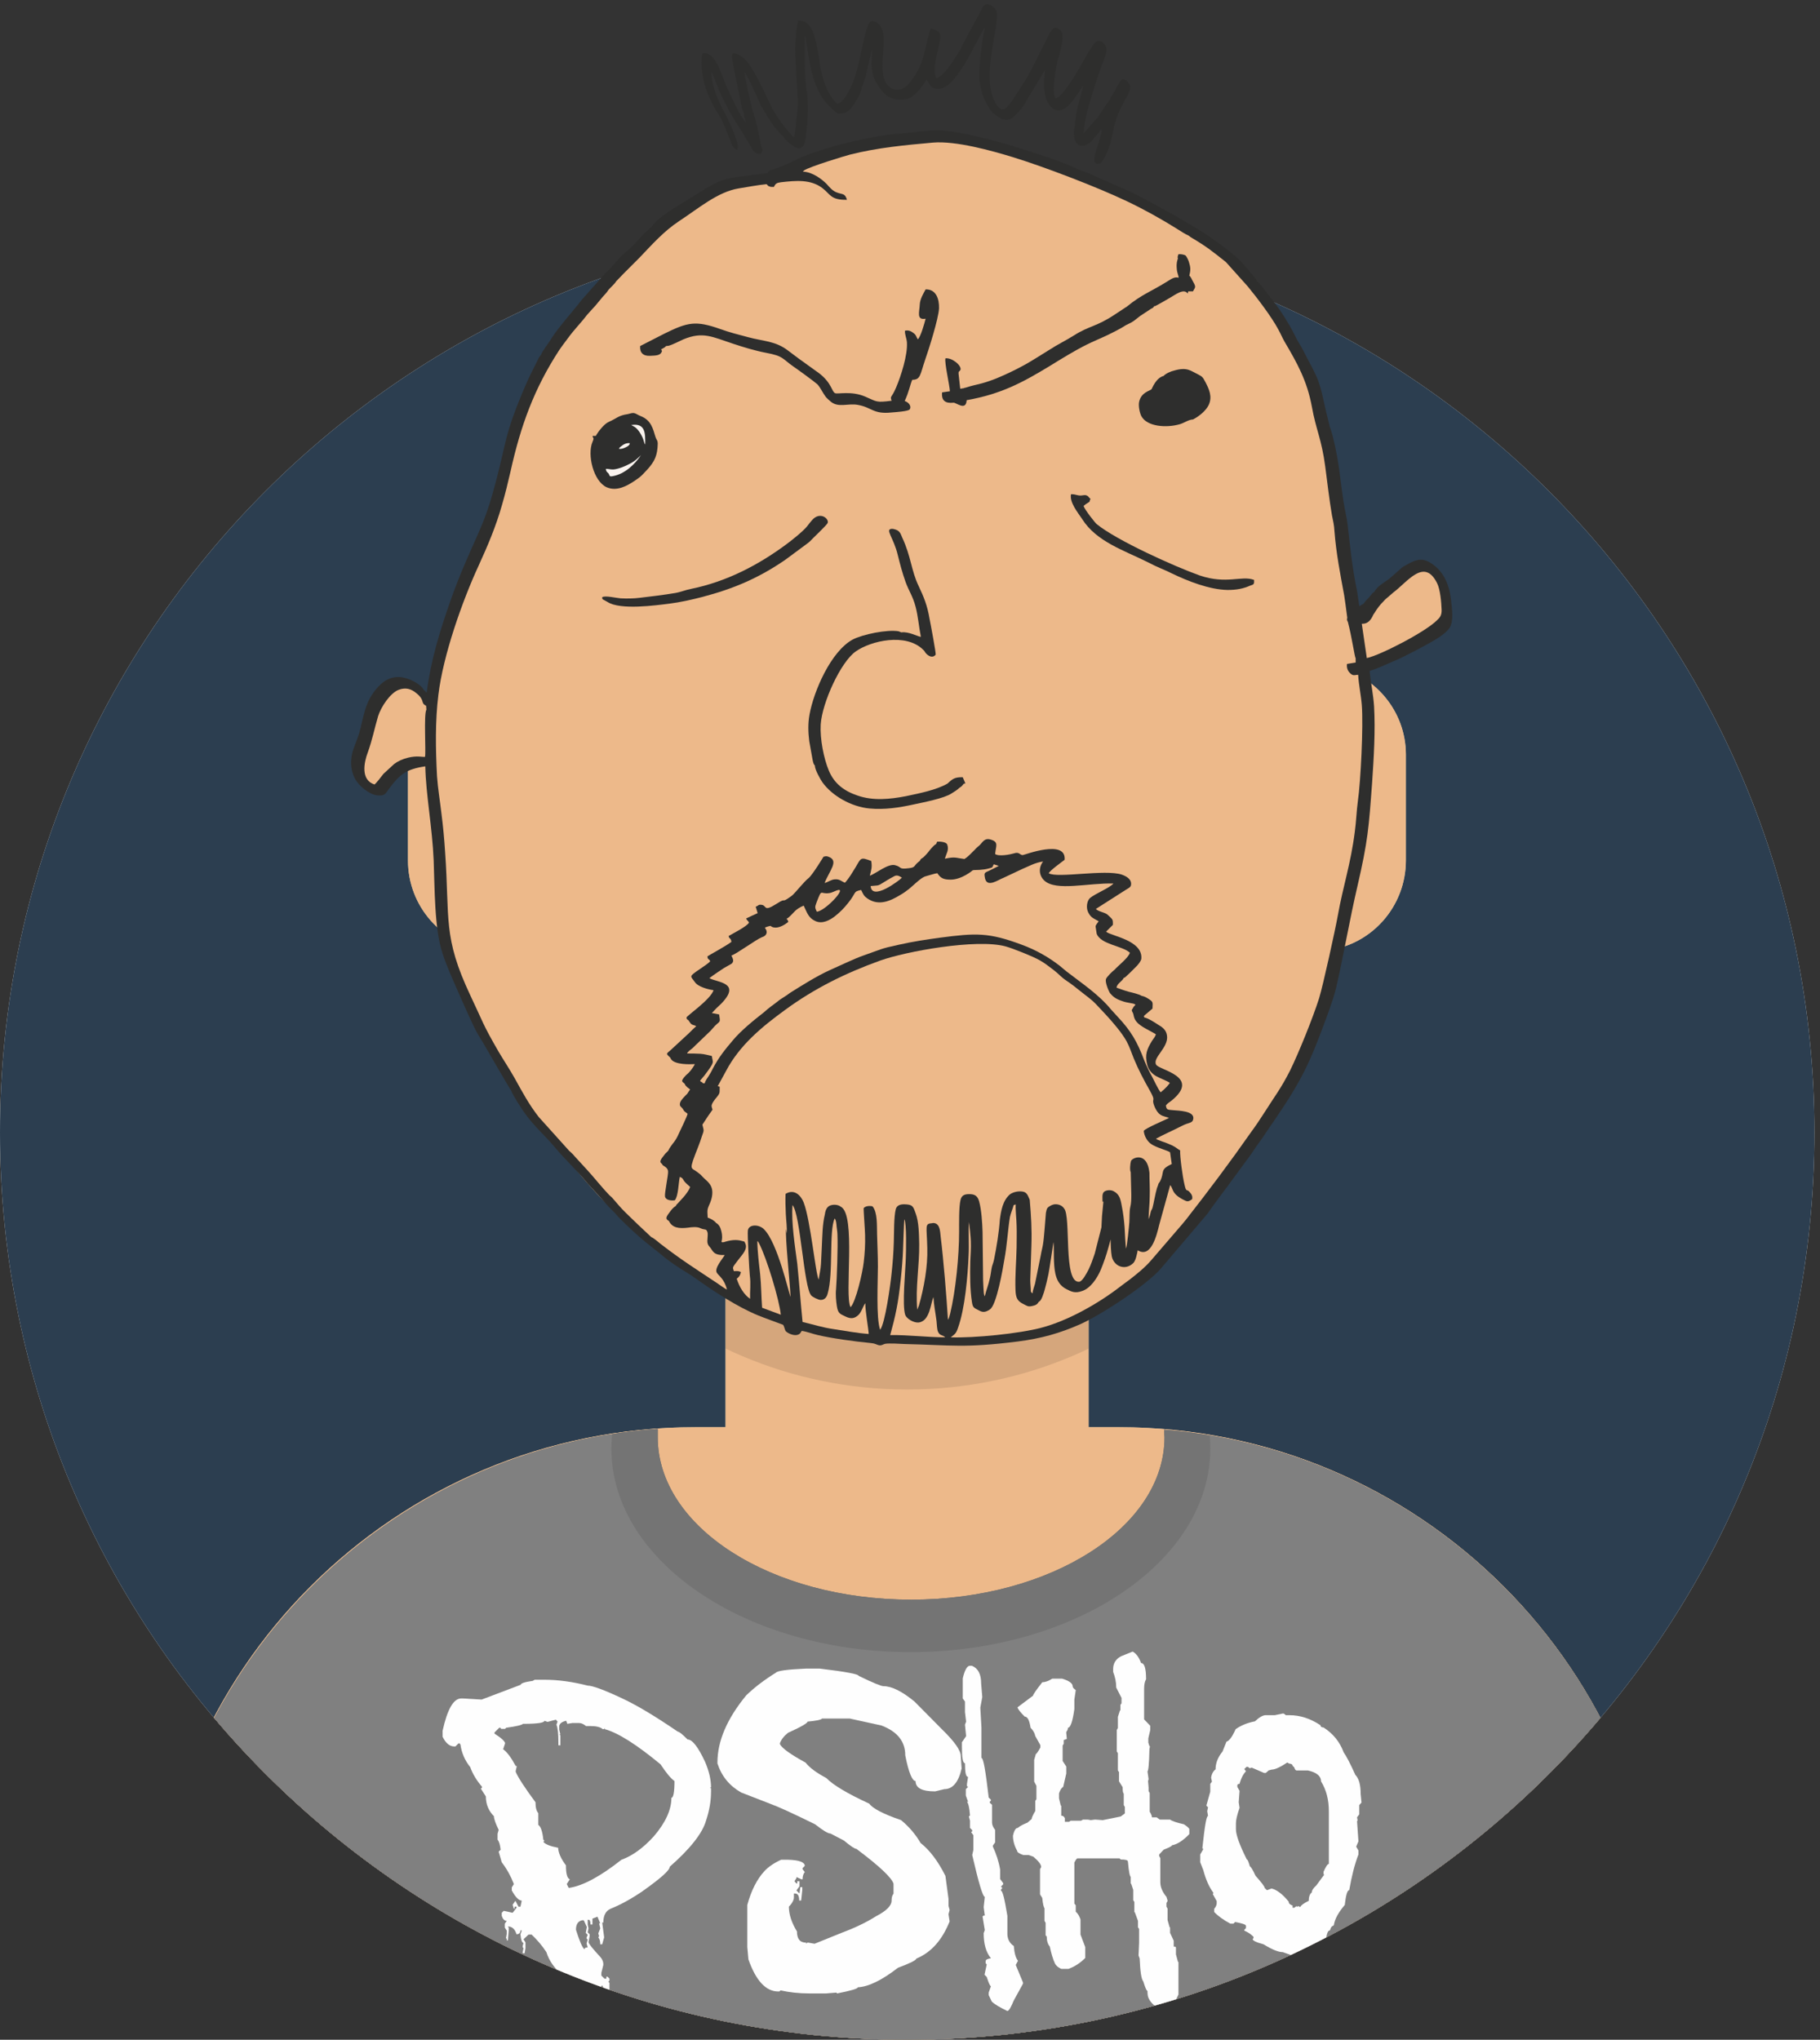 <?xml version="1.0" encoding="utf-8"?>
<!-- Generator: Adobe Illustrator 19.2.1, SVG Export Plug-In . SVG Version: 6.00 Build 0)  -->
<svg version="1.1" id="Layer_1" xmlns="http://www.w3.org/2000/svg" xmlns:xlink="http://www.w3.org/1999/xlink" x="0px" y="0px"
	 viewBox="0 0 652.2 730.9" style="enable-background:new 0 0 652.2 730.9;" xml:space="preserve">
<rect x="0" y="0" width="652.2" height="730.9" fill="#333333" stroke="none"/>
<style type="text/css">
	.st0{fill-rule:evenodd;clip-rule:evenodd;fill:#E6E6E6;}
	.st1{clip-path:url(#SVGID_2_);fill-rule:evenodd;clip-rule:evenodd;fill:#2C3E50;}
	.st2{clip-path:url(#SVGID_2_);fill-rule:evenodd;clip-rule:evenodd;fill:#D0C6AC;}
	.st3{clip-path:url(#SVGID_2_);}
	.st4{clip-path:url(#SVGID_4_);fill-rule:evenodd;clip-rule:evenodd;fill:#EDB98A;}
	.st5{clip-path:url(#SVGID_4_);fill-rule:evenodd;clip-rule:evenodd;fill:#666666;}
	.st6{clip-path:url(#SVGID_4_);}
	.st7{clip-path:url(#SVGID_6_);fill-rule:evenodd;clip-rule:evenodd;fill:#808080;}
	.st8{opacity:9.600000e-002;clip-path:url(#SVGID_6_);fill-rule:evenodd;clip-rule:evenodd;}
	.st9{opacity:0.102;clip-path:url(#SVGID_4_);fill-rule:evenodd;clip-rule:evenodd;}
	.st10{clip-path:url(#SVGID_2_);fill:#FEFEFE;}
	.st11{fill-rule:evenodd;clip-rule:evenodd;fill:#2E2E2D;}
	.st12{fill-rule:evenodd;clip-rule:evenodd;fill:#EDB98A;}
	.st13{fill-rule:evenodd;clip-rule:evenodd;fill:#FAF3EE;}
</style>
<path class="st0" d="M650.2,405.8c0-179.5-145.5-325.1-325.1-325.1S0,226.3,0,405.8s145.5,325.1,325.1,325.1
	S650.2,585.4,650.2,405.8"/>
<g>
	<defs>
		<path id="SVGID_1_" d="M650.2,405.8c0-179.5-145.5-325.1-325.1-325.1S0,226.3,0,405.8s145.5,325.1,325.1,325.1
			S650.2,585.4,650.2,405.8"/>
	</defs>
	<clipPath id="SVGID_2_">
		<use xlink:href="#SVGID_1_"  style="overflow:visible;"/>
	</clipPath>
	<rect y="80.8" class="st1" width="650.2" height="650.2"/>
	<path class="st2" d="M390.1,461.6v49.8h10.8c107.8,0,195,87.2,195,195v24.4H54.2v-24.4c0-107.8,87.2-195,195-195h10.8v-49.8
		c-46.6-22.2-80.2-67.5-85.9-121.1c-15.7-2.2-27.9-15.7-27.9-32.2v-37.9c0-16,11.6-29.5,27.1-32v-16.8c0-83.7,68-151.7,151.7-151.7
		c83.7,0,151.7,68,151.7,151.7v16.8c15.4,2.7,27.1,16,27.1,32v37.9c0,16.5-12.2,30.1-27.9,32.2C470.3,394.2,436.7,439.4,390.1,461.6
		"/>
	<g class="st3">
		<defs>
			<path id="SVGID_3_" d="M390.1,461.6v49.8h10.8c107.8,0,195,87.2,195,195v24.4H54.2v-24.4c0-107.8,87.2-195,195-195h10.8v-49.8
				c-46.6-22.2-80.2-67.5-85.9-121.1c-15.7-2.2-27.9-15.7-27.9-32.2v-37.9c0-16,11.6-29.5,27.1-32v-16.8
				c0-83.7,68-151.7,151.7-151.7c83.7,0,151.7,68,151.7,151.7v16.8c15.4,2.7,27.1,16,27.1,32v37.9c0,16.5-12.2,30.1-27.9,32.2
				C470.3,394.2,436.7,439.4,390.1,461.6"/>
		</defs>
		<clipPath id="SVGID_4_">
			<use xlink:href="#SVGID_3_"  style="overflow:visible;"/>
		</clipPath>
		<rect x="-32.5" y="69.9" class="st4" width="715.2" height="661"/>
		<path class="st5" d="M417.2,512.3C517.4,520.4,596,604.4,596,706.8v24.1H54.2v-24.1c0-103.2,80.2-187.7,181.5-194.8
			c0,1.1,0,1.9,0,3c0,32.2,40.6,58.2,90.8,58.2c50.1,0,90.8-26,90.8-58.2C417.2,514.2,417.2,513.1,417.2,512.3"/>
		<g class="st6">
			<defs>
				<path id="SVGID_5_" d="M417.2,512.3C517.4,520.4,596,604.4,596,706.8v24.1H54.2v-24.1c0-103.2,80.2-187.7,181.5-194.8
					c0,1.1,0,1.9,0,3c0,32.2,40.6,58.2,90.8,58.2c50.1,0,90.8-26,90.8-58.2C417.2,514.2,417.2,513.1,417.2,512.3"/>
			</defs>
			<clipPath id="SVGID_6_">
				<use xlink:href="#SVGID_5_"  style="overflow:visible;"/>
			</clipPath>
			<rect x="-32.5" y="500" class="st7" width="715.2" height="298"/>
			<path class="st8" d="M433.7,519.1c0-40.2-48-72.9-107.3-72.9c-59.2,0-107.3,32.6-107.3,72.9c0,40.2,48,72.9,107.3,72.9
				C385.7,591.9,433.7,559.3,433.7,519.1"/>
		</g>
		<path class="st9" d="M476.8,283.9v62.3c0,83.7-68,151.7-151.7,151.7c-83.7,0-151.7-68-151.7-151.7v-62.3v40.6
			c0,83.7,68,151.7,151.7,151.7c83.7,0,151.7-68,151.7-151.7V283.9z"/>
	</g>
	<path class="st10" d="M206.4,691.5c1.3,4.1,2.3,6.5,3.1,7c0-0.5,0.3-0.7,1.1-0.7l-0.4-1.4l0.4-1.4l-0.4-0.4v-0.3l0.4-1l-0.7-0.7
		l0.4-2.1l-1.1-2.4h-0.7C207,688.5,206.4,689.7,206.4,691.5 M196.2,617l-1.1-0.4c0,0.7-2.5,1.1-7.4,1.1h-0.3c-0.3,0.4-2.3,0.9-6,1.4
		l-0.4,0.4h-1.4l-0.3-0.4h-0.4l-1.7,1.7v0.4c2.5,1.6,3.8,2.8,3.8,3.5l-0.7,2.1c1.4,1,2.9,3,4.5,6h0.4l-0.4,1.8v0.3
		c0.8,1.9,3.1,5.5,7.1,10.9c0,1.8,0.3,3.1,1,3.9v4.2c0.9,0.6,1.5,2.4,1.8,5.3l0.4,0.4l-0.4,0.4c0.8,0.9,2.6,1.6,5.3,2.1
		c0.1,1.8,1,3.9,2.8,6.3c0,3.1,0.5,4.7,1.4,5l-1.1,1.7l0.7,1.4c5-0.7,11.3-4.1,18.9-10.1c3.9-1.4,7.8-4.2,11.6-8.4
		c4.2-4.9,6.3-9.5,6.3-13.8c0.7,0,1.1-2,1.1-6c-1.4-1-3-3-5-6c-8.6-7.1-15.2-11.3-20-12.6v-0.4l-0.3,0.4h-0.4
		c-0.8-0.7-2.2-1.1-4.2-1.1h-1.8c-0.8-0.7-1.7-1.1-2.5-1.1h-2.4l-1.8,0.3l-0.4-1.1c-1.4,0.3-2.3,0.9-2.5,1.8v1.4l0.4,1.7h-0.4
		l0.4,0.3v3.6h-0.7v-1.1c0-3-0.2-5.1-0.7-6.3l0.4-1.1l-0.6-0.7L196.2,617z M191.6,601.9h3.5c4.9,0,10,0.7,15.5,2.1
		c1.7,0,5.8,1.5,12.2,4.5c5.2,2.4,11.9,6.4,20.1,12c0.5,0,1.6,0.9,3.5,2.8c1.7,0,3.8,2.7,6.3,8.1c1.4,3.3,2.1,6.3,2.1,9.1h-0.4
		l0.4,0.3v1.1c0,3.5-0.6,6.9-1.8,10.5c-1.3,4.5-5.6,10-13,16.5c0,1.3-3.3,4.2-9.8,8.8c-4.1,2.8-8,4.9-11.5,6.3
		c-1.7,0.8-2.5,2.5-2.5,4.9h-0.4l0.7,5.3l-0.7,2.5h-0.7c0-1.1-0.2-1.9-0.7-2.5l0.3-0.4l-0.3-1l0.7-1.8l-0.4-1.8h0.4l-1-2.4l-1.8,0.7
		v2.1h-0.7c0-1.1-0.2-1.7-0.7-1.7h-0.3v1.7l0.3,1.4l-0.3,1.4l0.7,0.7v0.7l-0.4,2.1c0,0.5,1.4,2.3,4.2,5.3c0.7,0.8,1.1,1.7,1.1,2.5
		v0.4l-0.7,2.8v1l1.1,1.1h0.7v-0.7h0.4l0.7,0.7v0.7l-0.4,0.4l0.4,0.4v2.5l-0.7,1.4h-0.4c-0.4,0-0.8-1-1.4-2.9h-0.3
		c0,0.7-1.4,1.2-4.2,1.4l-1.8,2.5h-1.1l-3.5-4.3c-2.4-0.5-3.5-0.9-3.5-1.4l0.3-1.8c-3-2.4-5-5.2-6-8.4c-1.5-2.3-3.3-4.4-5.3-6.3
		h-1.1l-1.8,1.7l0.7,1.1v2.1l-0.3,1.8h-0.7v-0.4l0.3-1.4l-0.3-0.4v-0.4l0.3-1.1c-0.5,0-0.9-1-1.1-3.1l0.4-1.1v-0.3h-0.4
		c0,0.9-0.5,1.4-1.4,1.4c-0.6-1.9-1.6-2.8-3.1-2.8l0.3,0.4v1.1l-0.3,3.5h-0.4v-0.7h-0.3l0.3-1.7v-1.1l-0.7-1.1v-1.4l0.7-1
		c-0.8,0-1.4-0.6-1.8-1.8v-1.1l0.7-0.7l3.2,0.7l1.4-1.8v-0.4h-0.7v0.7h-0.3l-0.4-1.4l1-1.4l1.1,2.1h0.7l0.4-1.8V681
		c-1,0-2.2-1.2-3.5-3.6v-1.1l0.7-1.1V675c-1-2.6-2.4-5.2-4.3-7.7l-1.1-3.8l0.7-0.7c-0.2-1.7-0.5-2.9-1.1-3.6v-2.1l0.4-1.4
		c-1.1-2.3-1.7-3.9-1.7-4.9c-1.9-1.9-2.9-4.3-2.9-7.1l-1.8-2.8l0.4-0.3v-0.4c-1.9-2.2-3.3-4.5-4.2-7c-2-2.5-3.1-5.2-3.5-8.1
		l-0.3-0.4h-0.4l-1.1,1.1h-0.4c-1.7,0-3.1-1.2-4.2-3.5v-2.1c1.7-7.7,3.9-11.6,6.7-11.6h0.6l6.7,0.4l14-5.3c0-0.5,1.4-1,4.3-1.4
		L191.6,601.9z"/>
	<path class="st10" d="M288.9,597.9h4.8c9.3,1.1,14,2,14,2.6c5.1,2.5,8.1,3.7,8.9,3.7c2.9,0,6.6,1.8,11.1,5.5l9.9,10
		c4.5,4.4,6.7,7.5,6.7,9.6l0.3,4.4c-1.1,4.9-3.2,7.4-6.2,7.4l-3.3,0.8c-4.7,0-7-1.2-7-3.7c-1.2,0-2.5-3.1-3.7-9.2
		c0-5-2.8-8.5-8.5-10.7l-11.4-2.5h-9.9c-0.4,0.5-2.2,0.8-5.2,1.1c0,0.5-2.3,1.9-7,4c-1.5,1.2-2.4,2.4-2.9,3.7v0.4
		c0.8,1.5,3.9,3.7,9.2,6.6c1.4,1.8,3.8,3.6,7.4,5.5c2.4,2.5,7.6,5.6,15.4,9.2c1.2,1.7,5,3.7,11.4,5.9c2.9,2.4,5.2,5.1,7,8.2
		c3.2,2.5,6.2,6.4,8.9,11.8l1.1,8.2v2.5l0.4,1.5l-0.4,1.5l0.4,2.6c-2.7,6.7-6.6,11.1-11.9,13.3c-0.1,0.6-2.3,1.7-6.6,3.3
		c-5.7,4.4-10.5,6.8-14.4,7c0,0.5-2.4,1.2-7.4,2.2l-0.3-0.3l-3.7,0.3H290c-3.8,0-7.2-0.4-10.3-1.1l-0.4,0.4h-0.4
		c-4.4,0-8-3.8-10.7-11.5l-0.4-4.4v-15.1c1.4-5.2,3.5-9.3,6.2-12.2c1.3-1.4,3.3-2.8,5.9-4h2.6c3.9,0.1,5.9,0.9,5.9,2.2l-0.8,0.8v0.4
		l0.8,1c-0.5,0.6-0.8,1.5-0.8,2.6h-0.4l-1.8-0.8v0.4l-0.7,1.1l0.7,0.8h0.3v-0.8h0.8v1.8l-1.1,1.5l1.1,1.1l0.3-2.3h0.7v1.1l-0.4,3.7
		h-0.7c0-1.7-0.5-2.5-1.5-2.5h-0.4v1.4c0,0.9-0.6,2.1-1.8,3.3c0,2.8,1,5.8,2.9,8.9c0,2.7,1.1,4,3.3,4v0.4l0.4-0.4h0.4l2.2,0.4l9.9-4
		c4.8-1.8,8.9-3.8,12.2-5.9c3.7-1.9,5.5-3.8,5.5-5.5c0-1.1,0.2-2,0.7-2.5V675c-0.6-2.1-5-6.3-13.3-12.5c-0.6,0-2.1-1-4.5-3l-4.8-2.5
		c-0.9,0-2.7-1.1-5.5-3.3c-7.9-3.9-13.4-6.4-16.2-7.4l-10.3-4c-4.2-2.4-7-5.8-8.5-10.4v-0.4c0-7.6,3.4-15.6,10.3-24
		c3.1-3,6.7-5.7,10.6-8.1C278.5,598.7,282,598.2,288.9,597.9"/>
	<path class="st10" d="M347.5,596.9h0.8c2.2,0.9,3.3,3,3.3,6.4l0.4,4.8l-0.7,3.8l0.4,7.1v10.9c0.7,0,1.5,4.7,2.6,14.2l0.8,0.8v0.3
		l-0.4,0.4v0.4l0.8,0.7v6.4c0,0.8,0.4,1.7,1.1,2.6v4.5l-0.8,1.1v0.4c1.2,2.6,2.1,5.3,2.6,8.2v3.4l1.1,1.5v0.4l-0.8,0.8l0.4,0.4v0.3
		l-0.4,0.4v0.4c0.6,0,1.3,3,2.3,9v6.7c0.1,1.8,0.9,3.2,2.3,4.1c0.2,2.6,0.7,4.3,1.5,5.3l-0.8,1.5l2.6,6.3v0.4l-3.3,6
		c-1,2.4-1.7,3.7-2.3,3.8c-2.7-1.3-4.6-2.4-5.6-3.4l-1.1-2.3V714l0.8-2.3c-0.3,0-0.8-1.1-1.5-3.3l-0.8-0.8l0.8-3.7l-0.4-0.4v-0.7
		c0-0.6,0.6-0.9,1.9-1.1c-1.8-2.2-2.6-5.2-2.6-9l0.4-1.1l-0.8-4.9l0.4-0.3h0.4l-0.4-3l0.4-3.7c-0.7,0-2.2-5-4.5-15l0.4-1.8v-5.3
		l-0.8-1.1l0.4-0.3v-0.4l-0.8-0.8v-2.6l-0.4-1.5l0.4-0.4c-0.2-2.7-0.6-4.4-1.1-4.9h0.4l-0.8-2.2v-2.3l0.8-0.8l-0.4-0.3v-0.7l0.4-2.6
		c-0.8,0-1.1-1.6-1.1-4.9c-0.8,0-1.1-2-1.1-6v-1.5l1.5-2.2l-0.4-4.1l0.4-1.1l-0.4-3.4v-3.8l-0.8-1.1v-7.2
		C345.7,598.4,346.6,596.9,347.5,596.9"/>
	<path class="st10" d="M405.9,591.8c1.4,0.8,2.3,2.2,3,4.1c1.2,0,1.8,1.9,1.8,5.8c-0.5,0.9-0.7,2-0.7,3.4v11l2.2,2.3v1.5l-0.7,3v1.5
		l0.4,1.3h0.2l-0.2,1.1c-0.1,5.3-0.4,7.9-0.7,7.9l0.4,2.8l-0.2,0.7l0.2,2.3v1.3l0.4,0.7v6.7c0.6,0.9,0.8,1.6,0.8,2h1.7l1.1,0.8h3.7
		c0.8,0.6,2.4,1.1,5,1.7c1.3,0.9,1.9,1.5,1.9,1.7v1.8c-2.3,2.4-4.4,3.7-6.2,4c0,0.3-1,0.8-3,1.6l-1.6,1.7v0.6l0.4,0.7v8.6
		c0,1.7,0.7,3.5,2.2,5.3l0.4,1.3v0.2l-0.4,0.7v1.3l0.4,0.7v4.1l0.7,2.5l0.2,0.2v1.9l1.3,2.8v2.1c0.6,0,0.8,0.1,0.8,0.4v2.4l0.7,2.6
		l0.2,0.2v11.6l-0.8,1.7c-1.7,1.1-3.2,1.9-4.5,2.3c-0.3,0.9-0.7,1.4-0.9,1.4c-2.2-1-3.7-2.4-4.5-4.1c-0.3-0.6-0.4-1.5-0.4-2.6
		c-0.3,0-0.8-1.1-1.5-3.4c-0.7-0.8-1.1-3.5-1.3-8.2l-0.4-1.1l0.2-4.5v-5l-0.4-0.6v-2.3l-1.1-3l-0.2-0.2v-3.6l-0.4-0.6v-3.7l-0.7-2.1
		l-0.2-0.2v-2.4c-0.3,0-0.7-1.8-1-5.4c0-0.6-0.9-0.8-2.6-0.8l-0.4-0.4h-15.1c-0.2,0-0.6,0.5-1.1,1.5v14.7l0.5,0.6v2.3
		c0.8,0.7,1.3,1.6,1.7,2.8v5.4l1.7,4.5v3.9c-1.8,1.8-3.8,3.1-6,3.9h-2.6c-0.9-0.4-1.7-1-2.2-1.8c-0.8-1.7-1.4-3.8-1.9-6.2
		c-0.7-0.8-1.1-2-1.1-3.6l-0.4-0.4v-4.5l-0.4-0.7v-4.5c-0.3-0.4-0.6-1.6-0.8-3.7l-0.8-1.3v-9l0.4-0.8c0-0.9-0.9-2.1-2.8-3.7
		l-1.7-0.6h-1.9c-1.5-0.5-2.2-1-2.2-1.5c-1-1.8-1.5-3.6-1.5-5.4c0.4-1.9,1-2.8,1.7-2.8c0.8-0.7,2-1.3,3.5-1.9l1.5-1.3
		c0-0.4,0.4-1.4,1.3-2.9v-3.6l0.4-0.6v-4.8l-0.8-1.5v-7.8l0.6-2.1c0.2,0,0.8-0.8,1.6-2.3v-0.9l-1.8-3.2c-0.2-1.1-0.8-2.1-1.7-3
		c-0.4-2.7-1.1-4-2.1-4c-1.5-1.5-2.3-2.5-2.6-3.3l5.6-4.2c0-0.4,1.1-2,3.3-4.8c0.9,0,2.2-0.4,3.6-1.3h3.5c2.6,0.8,3.8,1.7,3.8,2.8
		c0,0.4,0.4,0.8,1.1,1.3L385,609v3.4c-0.6,4.4-1.4,6.7-2.3,6.7c0,0.5-0.2,1-0.6,1.5v0.4l0.2,2.1l-1.1,0.4v1.3l-0.4,0.7v5.5l1.3,2
		v2.5l-1.1,4.8c-0.6,0.3-1.1,1.1-1.5,2.3v1.8l0.6,2.5l0.2,0.2v3.5c0.6,0,1,0.3,1.3,0.9v1.3h1.5l0.6-0.4h3.7l0.7-0.4h1.7l1.1,0.2
		l1.5-0.2l2.8,0.2l6.4-1.3l1.5-1.1v-2.3l-0.4-0.7v-4.1c-0.3-0.2-0.4-1-0.4-2.3l-1.3-2.1V635l-0.4-0.6v-6.2l-0.4-0.6v-7.7l0.4-0.7v-4
		l0.7-2.2l0.2-0.2v-1.9l0.4-0.6v-1.9l-1.9-3.7c0-2-0.4-3.8-1.1-5.6v-1.1c0-1.9,0.9-3.5,2.8-4.5L405.9,591.8z"/>
	<path class="st10" d="M453.6,635.3h-0.6l-4.4-1.9l-0.8,0.2l-0.6-0.5h-0.5l-0.8,0.8l0.6,0.8c-0.9,0.9-1.7,2.3-2.3,4.5
		c-0.5,0-0.8,0.2-0.8,0.5v0.6l0.8,1.4l-0.3,4.1l0.3,2c-0.9,2.5-1.3,4.4-1.3,5.5v2.2c0,2,1.3,5.6,3.9,10.8c0.3,0,0.6,0.8,1.1,2.5
		c0.3,0,1,1.1,2,3.3c2.2,2.5,3.3,3.9,3.3,4.4l0.8,0.8l1.7-0.6c1.9,0.5,3.9,2,6.1,4.7c0,0.7,0.5,1.1,1.4,1.4v0.8h0.6l0.8-0.6l0.3,0.3
		l0.3-0.3h0.2l0.3,0.3h0.3c0.1-0.5,1.2-1.3,3-2.2c0-1.5,0.4-2.5,1.1-3c0-0.7,0.5-1.5,1.6-2.5l2.8-3.8l-0.2-0.3v-0.8
		c0.8-1.8,1.4-2.8,1.9-2.8v-18.8c0-4.2-0.9-7.7-2.8-10.8c0-1.9-1.6-3.2-4.7-3.9h-4.1c-0.3,0-0.6-0.4-0.8-1.1l-0.6-0.6
		c0-0.5-0.5-0.7-1.4-0.8l-0.3-0.3h-0.3c-2.5,1.7-4.4,2.5-5.5,2.5l-1.1,0.3L453.6,635.3z M459.7,614h0.3l0.8,0.6h1.3
		c3.8,0,7.5,1.2,11.1,3.6c0,0.5,0.4,0.8,1.1,0.8c3.4,2.2,5.8,5.1,7.2,8.9c1,1.4,2.4,4.1,4.2,8.1c1.3,1.3,1.9,3.6,1.9,6.9l0.3,3
		l-0.8,0.9v3.3l-0.8,1.1l0.2,1.1l-0.2,0.3l0.5,7.2l-0.8,1.9l0.8,1.4v1.4c-1.3,3.4-2.4,7.6-3.3,12.8c-0.7,0-1.2,1.8-1.6,5.3
		c-2.3,2.7-3.6,5.1-3.9,7.2l-0.3,0.3c-0.4,0-0.8,0.5-1.1,1.6c-0.7,0-1.1,1-1.4,3c-0.3,0-0.9,0.8-1.9,2.5l-5.2,2.8l-1.4-0.3
		c-0.8,0.9-1.6,1.4-2.5,1.4l-4.5-1.6c-1.6,0-3.8-0.9-6.9-2.8c-2.6-0.7-3.9-1.3-3.9-1.9l0.3-0.3V694c-1-1-2.1-1.7-3.3-2.2v-0.3
		l0.6-0.6v-0.8c0-0.5-1.3-0.9-3.9-1.4l-0.6,0.6h-1.1c-2.6-1.4-4.5-2.8-5.8-4.2v-1.1c0.6-0.7,0.9-1.4,0.9-2v-0.8l-1.4-2.5l0.2-0.3
		v-0.2c-1.5-2-2.7-4.7-3.6-8.1l-1.1-2.8v-2.8l1.1-1.9l-0.3-0.3v-0.3c0.8-7.5,1.4-11.3,2-11.3l-0.3-1.7l0.3-1.4l-0.6-0.6l1.4-5v-2.8
		l0.6-0.8l-0.3-1.4c0.2-1.4,0.8-2.4,1.6-3c0-2.2,0.8-4.3,2.5-6.4l1.4-3.5c1-0.3,2.1-1.8,3.3-4.5c2-1.4,4.3-2.3,6.9-2.8
		c1.6-1.5,2.9-2.2,3.8-2.2h3.3L459.7,614z"/>
</g>
<path class="st11" d="M183.2,390.8c0.5,1.6,3.5,6.1,4.5,7.6c3.8,5.4,7.5,8.3,11.3,12.9c3.2,3.9,8.1,8.4,11.5,12.7l4.4,4.8
	c1.2,1.3,3,3.5,4.3,4.7c1.3,1.2,1.8,2,2.9,3.1c2.7,2.7,6.4,6.2,9.4,8.6c1.2,0.9,2.3,1.9,3.4,2.7c1.2,0.9,2.2,1.8,3.3,2.7
	c4.6,3.6,6.9,4.6,10.8,7.3c6.9,4.9,15,10.3,22.8,13.5c0.9,0.4,8.8,3.3,8.8,3.3c0.4,0.4,0.6,1.7,0.9,2.2c0.3,0.5,2.6,1.9,4.3,1.4
	c1-0.3,1-0.7,1.5-1.4c1.7,0.2,4,1.1,5.8,1.5c5.2,1.2,13.2,2.3,18.5,2.8c1.7,0.2,1.6,0.2,2.9,0.7c1.3,0.5,1.8-0.2,2.8-0.4
	c1.4-0.2,5.2,0,6.9,0.1c17.3,0.4,21.2,1.5,40.5-0.9c8.6-1.1,15.1-3,22.2-6.1c7.1-3.1,24.3-14.2,29.4-20.4l16.4-19.3
	c3.1-4.5,5.9-8,9-12.3l6.1-8.3c1-1.3,1.9-2.9,2.9-4.2c2.1-2.8,3.8-5.6,5.8-8.4c10.1-14.8,12.8-20.6,19.1-37.8
	c1.2-3.3,2.6-7.2,3.4-10.8c2.6-11.5,4.7-23.8,7.4-35.4c3.8-16.4,4.1-21,5.3-37.3c0.6-8.8,1.2-18.6,0.7-27.3
	c-0.3-4.4-1.2-8.5-1.6-12.7c2.8-0.8,5.6-2.2,8.2-3.3c2.7-1.1,5.2-2.4,7.7-3.7c3.4-1.9,10.8-5.3,12.8-8.5c1.5-2.5,0.8-6.7,0.5-9.7
	c-0.6-5.7-2.7-10.8-7.7-13.7c-3.1-1.8-5.4-0.7-8.1,0.8c-0.5,0.3-1.1,0.6-1.6,0.9l-4.3,3.8c-2,1.7-4.8,2.9-5.8,5.1
	c-0.6,0.2-1.1,1-1.6,1.6c-0.7,0.9-1.7,1.6-2.2,2.6c-0.5,0.3-1.1,0.6-1.6,0.9l-0.8-5.4c-1.8-8.6-2.4-15.5-3.4-23.9
	c-0.3-2.5-1-5.2-1.4-7.8c-1.4-9.2-1.6-14.6-3.9-23.7c-0.3-1.3-0.7-2.3-1.1-3.6c-0.3-1.2-0.6-2.5-0.9-3.7c-1.3-4.9-1.9-9.9-3.9-14.3
	c-1-2.2-2-4.1-3.1-6.1c-1-2-2.1-4.2-3.2-5.9c-1.2-2-2-4-3.2-6c-2.7-4.6-4.2-6.8-7.5-10.9c-0.7-0.9-3.5-4.7-4.2-5.1
	c-0.2-0.8-4-5-5-6.2c-2.3-2.7-7.5-6.6-10.5-8.7c-6.8-4.9-21.3-12.8-29.1-16.8l-15.8-7c-1.9-0.7-3.7-1.3-5.5-2.2
	c-3.6-1.9-18.2-6.5-22.8-7.9c-6.4-1.9-18.7-5.1-25.2-5.3c-4.7-0.1-9.7,0.9-14.4,1.2c-9.5,0.6-28.1,5.1-36.6,9.2
	c-3.9,1.9-5.6,2.7-9.5,3.9c-1.3,0.4-0.4,0.2-1,1c-16.3,2.4-14.1,0.4-27.6,8.9l-5.7,3.5c-1.9,1.2-6.5,4.3-7.7,6.1
	c-0.5,0.7-1.6,1.7-2.3,2.3c-1.7,1.5-3,3.1-4.5,4.7c-1.5,1.6-3.1,2.8-4.7,4.3l-4.3,4.8c-0.4,0.4-0.8,0.7-1.2,1.1l-8.6,9.7
	c-2.9,3.8-9,10.6-11.1,14.2c-0.7,1.2-3.3,4.5-3.5,5.5c0,0-0.1,0.1-0.1,0.1l-0.6,0.8c-0.2,0.3-0.3,0.5-0.4,0.8l-2.5,5
	c-1.2,2.4-2.1,4.6-3.1,6.9c-6.2,14.9-5.6,16.8-9.3,31.1c-3.8,14.6-5.5,16.7-11,29.5c-2.1,4.9-3.9,9.4-5.7,14.6
	c-3.6,10.3-6.8,20.6-8.3,32.3c0-0.1-0.4-0.3-0.4-0.3c-0.1-0.3,0-0.2-0.3-0.4c-0.2-0.2-0.2-0.1-0.3-0.2c-0.9-2-5.5-4.7-9.2-4.7
	c-4.3,0-6.9,3-8.6,5.2c-2.1,2.8-3.1,5.5-4.1,9.7c-1.3,5.6-1.2,5.2-3.2,10.5c-1.4,3.7-1.4,7.7,0.5,11.2c1.3,2.4,5,5.5,7.9,5.8
	c2.7,0.2,2.7-0.3,4.3-2.5c3.7-5,6.1-6.9,12.9-7.9c0.2,10.1,2.5,21.8,3,33.7c0.4,10,0.2,24.4,3.2,33.4c1.5,4.6,3.4,8.7,5.3,13.1
	c1.9,4.3,3.7,8.4,5.7,12.6c1,2.2,2.1,4,3.3,5.9C174.5,376,182.6,390.1,183.2,390.8"/>
<path class="st12" d="M485.8,235.9l0,1.5l-3.1,0.5c-0.2,1.4,0.3,2.5,1,3.2c1.2,1.3,1.8,0.7,3,0.7c0.2,3.6,1,7.1,1.3,10.8
	c0.6,7.6-0.4,27.5-1.4,34.4c-0.5,3.7-0.6,7.4-1.1,11c-1.5,11.8-4.2,19.4-6.1,30.1c-0.9,5-5.3,25.1-6.7,29.6
	c-2.2,7-7.4,19.8-10.4,25.9c-3.3,6.5-5.5,9.2-9.1,14.9c-1.6,2.5-3.2,4.9-4.9,7.2c-7.7,11-15,20.7-23.2,31.2c-0.5,0.6-1,1.2-1.4,1.7
	l-11.1,12.9c-2.2,2.6-5.3,5.1-7.9,7.1c-1.2,0.9-2.2,1.6-3.5,2.6c-7.5,5.8-18.4,12-27.8,14.5c-8.1,2.2-24.5,3.8-32.7,3.5
	c1.5-1.2,1.9-1.3,2.6-3.4c2.5-6.9,3.5-18.6,3.8-26c0.2-4-0.1-8,0.1-11.9c0.2,0.6,0.7,5.9,0.7,6.9c0.1,2.6-0.1,4.7-0.2,7.3
	c-0.1,4.7-0.1,10,0.6,14.5c0.3,2.1,0.9,2.1,2.4,2.9c0.9,0.5,1.8,0.9,3.2,0.2c0.1-0.1,0.3-0.2,0.4-0.2c0.6-0.4,0.1,0,0.4-0.3
	c2.4-1.3,4.7-14.7,5.2-17.8c1-5.3,1.3-11.1,2-15.3c0.3-1.4,1.2-3.5,1.3-4.2c0.4-0.2,0.2-0.2,0.8-0.3c-0.2,1.4,0.3,5.7,0.3,7.5
	c0.1,2.6,0,5.3,0,7.9c-0.1,5.1-0.6,10.2-0.4,15.3c0.1,2.9,0.8,4,2.9,5c1.2,0.6,1.5,1,3,0.7c1.4-0.3,1.9-0.6,2.5-1.6
	c0.9-0.1,1.9-3.6,2.1-4.4c0.5-1.8,0.9-3.5,1.3-5.4c0.3-1.4,1.8-11.4,1.8-11.5c0.2,0.8,0.1,5.7,0.2,7c0.2,4,0.7,7.9,4.4,9.8
	c1.9,1,3.2,1.6,5.7,0.7c3-1,5.4-4.6,6.7-7.7c1.1-2.7,1.9-5,2.7-7.9l0.8-2.9c0,1.8,0.1,4.4,0.4,6.1c0.8,3.6,4.8,5.2,7.7,2.4
	c0.9-0.9,1.3-3.1,1.6-4.6c4.8,3,6.8-5.4,7.7-9.1l3.9-14.1c0-0.1,0.1-0.1,0.1-0.1c1.2,1.5,0.3,3.2,5.5,5.6c0.9,0.4,1.6-0.1,2.3-0.6
	c0.2-1-0.1-1.6-0.6-2.2c-1.5-2-1.4,0.3-2.2-3.3c-0.6-2.6-1.6-9.6-1.5-12c-0.5-0.2-1.3-0.9-2-1.3c-0.7-0.4-1.3-0.7-2.1-1
	c-0.9-0.4-1.5-0.6-2.4-0.9l-1.8-0.7c-0.5-0.4,0,0.1-0.3-0.3c2.1-1.2,6.2-3,9.1-4.5c2.6-1.4,3.9-0.9,4.2-2.5c0.6-3-5.4-3-7.3-3.2
	c-1.8-0.2-2.3,0-2.5-1.7c0.8-1,1-0.9,2-1.7c10.7-8.7-4.4-10.9-5.5-12.9c-1.4-2.5,4.5-6.1,3.9-10.4c-0.3-2.2-1.8-3.1-3.3-4
	c-0.9-0.6-3.5-2.3-4.8-2.5c-0.2-0.5-0.4-0.4,0.3-1l2.6-2.2c0-1.8,0.4-2.3-1-3.2c-1.1-0.7-1.6-1.1-3-1.4c-0.6-0.5-3.5-1.2-4.4-1.4
	c-1.8-0.5-3.1-1-4.5-1.5c0.2-1.5,2-2.2,2.6-3.5c0.5-0.2,0.2,0,0.7-0.4l1.7-1.6c0.9-0.9,1.4-1.4,2.2-2.2c0.5-0.5,1.6-1.8,1.7-2.7
	c0.5-6.5-10.4-8-12.6-9.6c0.2-0.4,0-0.1,0.3-0.4l2.1-2.1c0-1.2,0.1-1.7-0.6-2.4c-0.4-0.4-1.1-1.1-1.5-1.4c-1.2-0.8-3-0.9-4-1.9
	l10.8-6.9c0.6-0.4,1.7-0.8,1.8-1.7c0.3-2-1.6-3.1-3.3-3.7c-6-2-23.2,1.4-26.2-0.5c0.6-1.1,4.4-3.8,5.7-4.8c0.7-7.6-14.5-1.7-15-1.7
	c-1.1,0-1.2-1.3-3.2-0.6c-1.3,0.4-5.5,1.2-6.7,0.2c0.3-3,1.4-4.3-1.7-5.2c-2.2-0.6-2.8,1.1-3.9,2.1c-0.6,0.5-1.3,1.1-1.7,1.6
	c-1.2,1.1-2.2,2.4-3.7,3.3c-3.3-0.4-3.2-0.9-7-0.1c0.5-1.9,1.6-3.1,0.8-5.2c-0.6-0.9-2.8-1-3.6-0.9l-0.3,0.8c-1.1,0.6-2.2,2.1-3,3.1
	c-0.4,0.5-1,1.1-1.4,1.5c-0.8,0.8-1,0.4-1.5,1.5l-0.4,0.3c-1.9,1.5-1,2-3.5,2.3c-3.9,0.5-2.3-0.4-5-1.1c-2.5-0.6-6.8,3-9,3.8
	c0.5-2.1,0.9-3,0.5-5.3c-3.8-1.4-3.6-1.2-5.5,2.1c-1.3,2.1-2.3,3.9-3.9,5.7c-1.2-0.4-1.9-1.4-3.7-1.2c-1.3,0.1-2.4,1-3.6,1.3
	c1.7-4.4,5.3-8,1.4-9.4c-0.8-0.3-1-0.2-1.8,0c0,0-4,6.6-5.4,7.7c-1.5,1.1-5,5.6-6,6.3c-4.4,3.2-1.3,0.2-5.5,2.9
	c-4.9,3.1-3.2,0.4-5.5,0.3c-1-0.1-0.8,0.3-1.9,0.7l0.7,2.3c-1.4,0.6-2.8,1.3-4.1,1.9c0.3,0.9,0.6,0.6,1,1.5c-0.4,0.8-2.4,2-3.4,2.6
	l-3.9,2.2c0.2,1.2,0.8,0.5,1,2.1c-2.1,1.6-8.3,4.9-8.6,5.2c0.1,1.3,0.5,0.7,1,1.7c-0.3,0.6-2.8,2.2-3.5,2.7c-4.4,3-3.6,2.5-2,4.8
	c1.1,1.7,4.9,2.7,6.7,2.9c-1,3.3-9.6,9.2-9.7,9.8c0.2,1,0.2,0.5,0.7,1l0.7,1c0.6,0.8,1.2,0.6,2.1,1.1c-0.8,0.7-1.8,1.7-2.6,2.5
	l-6.6,6.1c-1.5,1.3-1.7,1.2-0.4,2.4c0.5,0.4,0.3,0.5,0.7,1c1.5,1.8,6.3,1.7,8.4,1.6c-0.4,0.9-1,1.6-1.5,2.3
	c-0.4,0.4-0.4,0.5-0.8,0.9c-0.4,0.4-0.5,0.4-0.9,0.8c-2.3,2.4-1.1,2.3-0.5,3c0.4,0.5,0,0.3,0.6,0.9c0.5,0.6,0.9,0.7,1.4,1.2
	c-0.3,0.4-0.7,1-1,1.5c-0.6,0.6-2.4,2.3-2.6,3.3c-0.3,1.2,0.4,1.4,0.8,1.9c0.6,0.7,0.3,0.9,1.4,1.6l0.5,0.4c-0.1,0.8-2.5,5.7-3.1,7
	c-1.3,3-2.1,3.3-3.4,5.4c0,0-0.2,0.3-0.2,0.4c-0.2,0.5,0-0.3-0.2,0.4l-1.1,1.1c-1,1.4-2.6,2.8-1.2,3.6c0.2,0.7,0.7,0.7,1.3,1.2
	c0.5,0.4,0.9,0.9,0.9,1.6c0.1,1.2-1.3,7.8-1.1,8.9c0.2,1.3,2,1.6,3.5,1.4c1.3-1.5,1.3-6.1,1.8-8.4c1.3,0.5,1,0.9,1.8,1.8
	c0.7,0.8,1.2,1.1,1.9,1.8c-0.3,1.1-1.6,2.8-2.4,3.7l-2.1,2.3c-0.5,0.5-0.4,0.3-0.6,0.8c-1,0.6-1.7,1.5-2.4,2.5
	c-1.2,1.6-1.4,2.2-0.1,2.9c1.2,2.5,3.6,2.8,6.9,2.4c1.3-0.2,3.2-0.4,4.4,0.2c1.7,0.8,2.2-0.1,2.6,1.8c0.1,2.3-0.7,3.5,0.8,5
	c1.1,1.3,1.2,3,5.3,2.8c-0.6,1.2-3.9,4.8-2.8,6.4c0.7,1.1,2.7,2.2,3.6,6c-0.7-0.3-2.6-1.7-3.5-2.3c-7.8-5.2-12.8-8.3-20.3-14.1
	c-0.8-0.6-2.4-2.1-3.3-2.4c-0.1-0.1-9.8-9.1-11.5-11.2l-2.6-3c-0.4-0.4-0.6-0.5-1-0.9c-2.6-2.7-5.5-6.4-8-9.1l-4.5-4.9
	c-0.6-0.8-1.2-1.2-1.9-1.9l-10.8-12c-3.6-4.6-5.8-8.8-8.7-14c-1.8-3.2-3.8-6.2-5.7-9.4c-5.9-10.2-5.4-10.2-10.1-20.1
	c-10-21.2-7.4-27.4-9.1-51.5c-0.3-4.6-0.7-9.1-1.3-13.7c-0.5-4.4-1.3-9.1-1.6-13.5c-0.5-9.7-0.7-19.6,0.5-29.2
	c1.7-14.1,8.5-33.4,14.4-46.2c3.2-7,6.2-14,8.4-21.8c1.2-4.1,2.1-7.9,3.1-12.2c3.6-16.2,8.4-29.4,17.3-43.1c1-1.5,2.1-2.9,3.2-4.4
	c2.4-3.3,4.7-5.5,6.8-8.3l1.8-2c1.7-1.7,3.2-3.9,5.2-6c0.3-0.4,0.5-0.7,0.8-1.1c0.7-0.8,2.2-2.1,2.7-3c0.8-0.8,1.8-1.9,2.7-2.8
	l5.5-5.5c4.7-4.9,8.8-9.6,14.4-13.3c6.9-4.5,13.8-10.5,21.4-11.7c3.2-0.5,6.7-1.2,9.9-1.5c0.7,0.6,0.2,0.5,1,0.8
	c0.8,0.3,0.6,0.1,1.6,0.2c0.6-1.2,1-1.5,2.6-1.7c5.3-0.6,10.6-1.1,14.8,2.1c2.9,2.2,2.9,4.3,8.8,4.2c-0.7-2.5-1.6-1.8-3.8-2.7
	c-1.5-0.6-2.6-2-3.5-3c-1.6-1.6-5-4.3-8.5-4.4c0,0,0.1-0.2,0.1-0.1c0,0,0.2-0.2,0.3-0.3c2-1.4,14.6-5.2,16.5-5.7
	c9.9-2.5,19.7-3.4,29.7-4.3c8.2-0.7,21.1,2.9,28.6,5.2c11.4,3.5,30.2,10.7,40.9,15.8c6.3,3,12.4,6.4,18.3,10.1
	c0.9,0.6,2.8,1.8,3.8,2.2l0.8,0.6c5.9,3.5,7.4,4.8,12.6,8.9l7.8,8.7c3.3,4,8.7,11.1,11,15.5c0.8,1.4,1.4,2.9,2.2,4.3
	c4.6,7.8,8.1,14.1,9.8,23.3c1.5,8.4,3.5,11.6,4.8,21.5c0.7,5.3,1.5,12.2,2.4,17.4c0.4,2,0.8,3.6,0.9,5.7c0.6,7.9,2.1,15.5,3.5,23.1
	c0.2,1.1,0.6,4.3,1.1,8c-0.2,0.5-0.1,1,0.2,1.4C484.5,228.5,485.4,235.3,485.8,235.9"/>
<path class="st11" d="M449.4,207.8c-4.5-1.7-9.8,1.7-19.5-1.6c-8.5-3-29.7-12.5-36.9-18.4c-0.7-0.6-4.3-5.2-4.7-6.5
	c0.7-0.6,0.7-0.6,1.5-1.1c1.1-0.6,0.4-0.5,1-1.4c-0.2-0.2-0.3-0.3-0.5-0.5c-0.5-0.5,0-0.2-0.6-0.6c-0.6-0.4-1-0.3-1.8-0.2
	c-1.6,0.3-2.4-0.5-4.1-0.4c-0.6,2.9,2.4,6.5,4,8.9c5.1,8.1,15,11.2,23.4,15.4c3.8,2,5.8,2.6,8.8,4.1c5.6,2.7,13.4,5.8,19.9,5.9
	c3.1,0,5.5-0.4,8.2-1.6C449.5,209.4,449.4,209.2,449.4,207.8"/>
<path class="st11" d="M345.4,139.1l-1.3,0.2l-0.6-5.4c0-1.1,0.1-0.4,0.7-1.4c0.4-1.6-3.1-4.4-5.4-4.1c-0.4,1.5,1.5,9.7,1.6,11.8
	l-2.8,0.4c-0.3,3,1.2,4,4.1,3.7c0.9-0.1,4.5,3.1,4.7-0.9c12.3-2.2,19.8-6.2,29.7-12.2c4.4-2.7,8.7-5.4,13.3-7.7
	c2.4-1.2,4.9-2.2,7.2-3.3c2.1-1,5.1-2.5,6.9-3.7c3-1.4,2.6-1.4,5.1-3.3l3.8-2.5c0.7-0.4,0.8-0.3,1.2-1l0.3,0
	c1.8-0.9,3.8-2.1,5.7-3.2c1.3-0.7,4.7-3.4,6-1.3l0.2-0.8l1.7,0c1-1.8,1.2-1.4-0.4-4.3c-0.1-0.2-0.2-0.5-0.4-0.7
	c-0.3-0.5,0-0.2-0.5-0.6c0.5-2.1,0.5-2.9-0.2-5.1c-0.2-0.6-0.8-1.8-1.1-2.1c-0.5-0.4-1.9-0.6-2.6-0.5c-0.2,0.7-0.4,0.8-0.2,1.6
	c0,0.1-0.1,0.1-0.1,0.2c-0.1,0.6-0.5,1.2-0.3,3.4c0.1,1.5,0.6,2.3,0.7,3.2c-1.8-0.4-2.6,0.5-5,1.9c-4.9,3-8.5,4.3-13.5,8.4l-4.4,2.9
	c-6.6,4.4-9.1,4-14.5,7.4c-3,1.9-5.8,3.2-9.2,5.4c-1.5,0.9-3,1.9-4.5,2.8c-1.5,0.9-2.9,1.8-4.6,2.7c-3.1,1.7-6.5,3.3-9.9,4.7
	c-5.7,2.2-6.7,1.9-10.4,3.1c-0.3,0.1,0.1-0.1-0.3,0.1C345.4,139,345.6,139,345.4,139.1"/>
<path class="st11" d="M215.8,214c0,1,0.1,0.6,1.9,1.7c4.6,3,17.4,1.2,22.2,0.6c4-0.5,7.9-1.4,11.8-2.4c11.4-3,20.2-6.8,29.7-13.3
	l8.1-6c0.7-0.5,1.2-1.1,1.8-1.7c0.7-0.7,5-4.8,5.3-5.5c0.6-1.5-2.8-4.4-5.7-0.9c-0.5,0.6-1.1,1.3-1.6,2c-1.4,1.8-5.8,5.3-7.6,6.6
	c-10,7.4-21.3,13.3-34,15.9c-2.1,0.4-3.9,1.2-5.8,1.5c-4.1,0.7-8.4,1.2-12.6,1.7c-2.2,0.3-4.7,0.3-6.9,0.2
	C220.9,214.3,216.8,213.3,215.8,214"/>
<path class="st11" d="M417,134.7c-2.8,0.7-4.2,4.6-4.3,4.7c-0.5,0.7-3.7,1-4.5,4.6c-0.3,1.5,0.2,3.9,0.8,5.1c2,3.8,9,4.3,13.8,2.9
	c1.7-0.5,3-1.6,4.7-1.7c2.2-1.1,4.6-3.1,5.6-5.1c1.5-3.1,0.1-5.9-1.2-8.4c-0.9-1.7-1.1-1.9-2.7-2.7c-2.5-1.2-3.8-2.7-8.5-1.3
	C419.7,133,417.6,133.9,417,134.7"/>
<path class="st11" d="M239.6,123.9c1.5-0.4,3.7-1.6,5.3-2.3c7-2.9,10.3-0.9,17.9,1.6c3.6,1.2,7.9,2.5,11.6,3.2c6.5,1.2,5.8,2.1,10,5
	c1.2,0.8,7.4,5.3,8.5,6.3c1,1,2,3.2,3,4.5c0.3,0.4,1.5,1.5,1.9,1.8c2.8,2.2,6.1,0.4,9.7,1.1c5,0.9,5.4,3.4,12,2.7
	c1.2-0.1,6-0.4,6.5-1.1c0.8-1.4-0.7-2.7-1.8-3c1.6-3.5,1.8-5.4,2.7-7.6c3,0,2.8-1.8,4.6-7.1c1.3-3.7,4.8-14.7,5-18.5
	c0.1-3.3-1-6.9-4.8-6.8c-0.8,1.5-2,3.4-2.1,5.4c-0.1,2.7-1.3,5.7,2.1,5.1c-0.4,1.6-1.8,6.6-2.8,7.4c-0.7-1.1-0.5-1.5-1.6-2.3
	c-0.8-0.6-1.7-1.1-3-0.8c-0.1,1.4,0.6,2.7,0.7,4.2c0.3,4.4-2.1,12-3.9,16.2c-1.7,4-2.2,2.8-1.6,4.7c-5.6,0.7-5.1,0.4-9.5-1.5
	c-4.9-2.1-9.8-0.8-10.7-1.2c-1.3-0.5-1.1-3.5-5.7-7.1l-7.5-5.4c-1.2-0.9-2.4-1.8-3.6-2.7c-4.6-3.6-9.1-3.4-14.5-4.9
	c-3.4-0.9-6.6-1.7-9.9-2.9c-8.8-3.1-11.6-2.5-20.1,1.7l-8.6,4.4c-0.2,2.4,1.1,3.6,3.5,3.5c1.6-0.1,3.5,0,4.1-1.2
	c0.4-0.7,0.2-0.5-0.1-1.1c0.8-0.5,1.3-0.6,1.8-1.2L239.6,123.9z"/>
<path class="st11" d="M213.5,156.2l-1.1,0c-0.2,0.9,0.8,0.2-0.1,2.2c-1.9,4.5,0.3,14,5.1,16.2c3.7,1.6,7.4-0.6,9.7-2.1
	c2.8-1.8,3.1-2.4,5-4.4c2.5-2.8,3.5-4.9,3.6-9.1c0-1.3-0.5-1.4-0.8-2.4c-0.9-2.9-1.5-6-5.3-7.5c-0.8-0.3-1.5-0.8-2.1-1
	c-1-0.3-1.5,0.1-2.6,0.3c-3.4,0.5-3.8,1.5-6.8,2.8C216.5,151.9,214.4,154.6,213.5,156.2"/>
<path class="st11" d="M344.1,17.9c-0.5,0.3-5,9.2-8.6,10.1c-1.9-4.2,1.9-12.8,1.4-15.5c0-0.2-0.3-0.8-0.5-1
	c-0.1-0.1-2.1-1.6-2.9-1.1c-0.4,0.3-2.2,8.7-2.9,10.9c-1.2,3.6-3,6.4-5,8.8c-2.5,3.1-6.9,2.6-8.5-1.1c-2.2-5,0.8-14.7-1.1-18.8
	c-0.8-1.8-2.9-3.1-4-2.5c-1.4,0.7-2.8,8.4-3.3,10.5c-0.8,3.8-1.6,7.4-2.9,10.9c-1,2.7-3.3,7.5-5.7,8.1c-1.2-0.7-3.3-4-4.1-6
	c-1-2.6-1.6-4.9-2.2-7.8c-0.2-2.8-1.1-7.5-1.9-10.2c-0.8-2.9-2.5-6.1-5.9-5.8c-1.5,6.5-1,13.4-0.6,20.2c0.8,13.1,0.6,7.9-0.5,20.1
	c-0.2,0.6-0.3,0.7-0.2,1.4c-1.1-0.2-2.2-2.1-2.9-2.9c-0.3-0.3-0.1-0.1-0.5-0.5c-0.2-0.5-0.8-1.1-1.2-1.6c-0.5-0.7-0.8-1.2-1.3-1.9
	c-0.7-1.1-1.7-2.5-2.3-3.8c-1.9-3.9-3.5-7.6-5.5-11.1c-1.1-2-1.9-3.5-3.2-5.1c-0.7-0.9-3.4-3.5-5.3-3c-0.5,0.9,0.3,4.3,0.5,5.5
	l2.7,13c0.1,0.7,0.3,1.9,0.8,2.5c-0.1,1.3,0.6,2.5,0.8,3.7c-1.9-1.8-5.7-10.2-7-13c-2-4.7-3.9-12.5-8.5-11.8
	c-1,2.4-0.1,8.4,0.6,10.9c1.1,4,3.4,8.6,5.7,12c0.9,1.3,2.8,6.5,3.6,8.3c0.9,2.2,0.7,2.5,2.5,3.4l0.2-1c0.2-2.2-3.9-10.9-5.1-13
	c-2.1-3.8-4.2-8.8-4.4-13.9c0.7,0.9,2.7,6.6,3.5,8.2c4.2,8.8,6.6,11.4,10.8,18.8l0.8,1.3c1.1,1.1,1.7,1,2.8,1
	c0.8-2.7,0.4-0.6-0.1-3.3c-0.6-2.9-1.8-8.6-2.6-11c-0.8-2.1-3.1-12.6-3.3-14.9c0.8,0.8,2.6,4.7,3.2,6c0.9,1.9,1.9,4.4,2.9,6.3
	c1.3,2.2,2.2,3.7,3.5,5.7c0.6,0.9,1.2,1.8,2,2.6c0.9,0.9,1.3,1.7,2.2,2.3c0.7,1.2,2.2,2.6,3.5,3.4c0.7,0.4,1.5,1.1,2.4,0.9
	c0.9-0.2,1.6-0.9,1.8-1.9c0.5-1.1,1-7.2,1.1-8.8c0.2-3.1,0.2-6.6-0.3-9.6c-1-5.7-0.7-13.7-0.7-19.6l0.3-0.2c0,1.5,0.9,6,1.2,7.9
	c0.4,2.6,1,5.4,1.8,7.7c1.8,5.4,4,8.4,7.5,11.3c1.1,1,1.4,0.9,3.4,0.6c2.3-0.4,5.7-6.6,6-8.1c0.6-2.6,1.7-4.4,2.1-7.3l1.8-7.7
	c0,3.4-0.6,7.1,0.6,10.3c0.9,2.4,3.1,5.4,4.7,6.6c2.2,1.6,6.6,2,8.9,0.4c1.7-1.2,4.2-4,5.2-6.2c1,0.9,1.4,2.6,2.5,3
	c4.7,1.6,7.8-3.5,10.1-6.7c1.5-2.2,2.9-4.8,4.2-7.3c0.5-0.8,3.5-6.9,4.2-7.6c-1,5.2-2.1,12.8-2,18.4c0.7,4.5,1.4,7,3.5,10.3
	c1.3,2,1.6,2.1,3.5,3.4c1.8,1.2,3.7,1.3,5.3-0.1c1.3-1.3,2.2-2.1,3.3-3.6l8-13.3c-0.3,3.2-0.6,5.7,0,9c0.5,2.5,2,4.9,4.1,5.5
	c3.8,1,7.8-6.3,9.5-8.8c-0.2,1.6-1.2,4.8-1.7,6.7c-0.4,1.7-1.3,6.1-1.1,7.6c-0.6,0.9-0.9,5.2,0.9,6.7c2,1.7,5.1-0.8,5.7-2.1
	c0.6-0.5,2.3-2.5,2.7-3.4l0.3,0.7l-1,3.6c-0.7,2.5-3.6,9.1,0.1,8.1c1.5-0.4,3.6-5.9,4.1-7.9c0.6-2.5,0.9-5.2,1.8-7.5
	c1.6-5.9,5.4-9.7,5.1-12.2c-0.1-1-1-2-1.8-2.4c-1.7-0.9-2,1.2-3.9,4.3c-0.5,0.9-1.4,1.9-1.5,2.8c-0.6,0.4-3.7,5.4-4.5,6.4l-5,5.7
	l0.2-2c0.7-5.6,2.4-10.4,4-15.6c0.8-2.6,1.6-4.9,2.5-7.3c0.8-2.1,2.5-5.3,0.7-7.2c-2.5-2.7-3.9,0.3-5.2,2.3c-1.3,2-2.4,4.1-3.6,6.2
	c-1.6,2.8-6.3,10.7-8.7,11.1c-1.4-2.7,0.1-10.3,0.7-13.2c0.7-2.9,3.6-10.6,0.4-11.7c-0.4-0.4,0.4-0.1-0.6-0.4
	c-1.6-0.6-2.7,2.3-3.3,3.4c-4.4,8.4-5.2,11.4-11,20.1c-3,4.6-4.9,8-7.5,3.7c-6-9.7,2.2-30.2,0-33.6c-0.9-1.4-3-3.1-4.6-1.3
	C351.3,4.4,344.8,16,344.1,17.9"/>
<path class="st12" d="M152.8,254.3c-1,1.6-0.1,15.3-0.5,16.9c-1.1,0.1-2.8-0.5-6.1,0.3c-2,0.5-3.7,1.3-5,2.3l-3.8,3.5
	c-0.6,0.8-2.6,3.4-3.2,3.8c-5-1.6-3.8-7.8-2.4-11.5c1.6-4.4,2.4-8.6,3.7-13c1.1-3.4,4.3-8.2,7.3-9.4c2.6-1,4.6-0.3,6.3,1.1
	c3.4,2.7,1.4,3.5,3.6,4.6L152.8,254.3z"/>
<path class="st12" d="M405.9,361.4c-0.6,0.6-0.2,1,0.1,1.6c0.3,0.8,0.2,1,0.5,1.8c1,2.7,4.8,4,7.7,5.8c-0.2,0.9-0.9,1.6-1.4,2.4
	c-1.8,3-2.6,4.8-1.7,8.5c0.5,2,1.8,3.3,3.2,4.1c1.4,0.8,3.7,1.6,4.9,2.4c-0.3,0.7-2,2.4-2.8,3c-0.5,0.4,0,0.1-0.5,0.4
	c-1.1-1.5-2.1-3.8-3-5.5c-1-1.8-2-3.8-2.8-5.8c-2.6-6.9-4.8-10.7-9.7-15.9c-0.7-0.8-1.4-1.5-2.1-2.3c-4.7-5.7-10.3-9.3-16.1-13.8
	c-0.8-0.6-1.5-1.3-2.4-2c-4-3.1-8.5-5.7-13.7-7.6c-11.8-4.4-16.3-4.2-29.3-2.5c-5.1,0.7-9.7,1.4-14.6,2.5c-7,1.5-6.2,1.6-13.1,4
	c-2.4,0.8-9.2,4-11.9,5.2c-4.4,2-9.5,5.2-13.5,7.7c-1,0.6-1.5,1.1-2.5,1.7c-0.9,0.6-1.8,1.1-2.6,1.8c-0.8,0.6-1.4,1.1-2.4,1.8
	c-0.7,0.5-1.6,1.3-2.4,2c-3.6,2.8-8.4,6.7-11.2,10.1c-2.8,3.3-5,6-7.1,10c-0.5,1-0.9,1.8-1.5,2.7c-0.6,0.9-1.2,1.7-1.5,2.7l-0.7-0.1
	c-0.4-0.6-0.2-0.2-0.6-0.5c-0.3-0.3-0.2,0.1-0.3-0.4l1.6-1.9c3.9-5.2,2.9-4.3,2.6-6.9c-1.4-0.3-2.6-0.7-4.1-0.8
	c-1.6-0.1-3.2-0.1-4.8-0.1c0.4-0.8,1.1-1.2,1.7-1.7c0.7-0.5,1.1-1.1,1.7-1.6l5-4.8c0.6-0.6,1-1.2,1.6-1.8c1.9-1.9,2-1,1.5-4.1
	l-2.6-0.5l1.6-1.7c0.5-0.5,1-0.9,1.7-1.6c7.5-7.7-1.4-7.6-4.2-9.2c1.7-1.3,3.4-2.4,5.2-3.6l2.8-1.6c1.1-1,0.2-2.1-0.1-2.9
	c1.9-0.6,8.9-5.8,11-6.6c0.5-0.2,0.7-0.2,1.2-0.7c0,0,0.1-0.1,0.1-0.1c0.7-1,0.2-1.8-0.3-2.6c0.4-0.2,1-0.4,1.4-0.5
	c1.1-0.2,0.3-0.2,1.1,0.2c1.6,0.8,3.7-0.2,5-1.1c1-0.7,1-0.6,0.7-1.2c-1-1.7,0.1,0.8-0.4-0.6c0.6-0.3,1-0.7,1.5-1.2
	c1.1-1,1.6-2.2,4.6-3.5c1.2,2.5,1.7,4.4,4.1,5.5c2.6,1.3,5.4-0.4,7-1.6c2-1.6,3.2-2.8,4.8-4.8c3.1-3.8,1.7-4.1,4.7-4.7
	c0.8,1.7,1,2.2,2.3,3.1c4,2.7,8.1,0.9,11.7-1.3c1.1-0.6,2.3-1.5,3.2-2.2c1.6-1.3,4.3-4.1,5.9-4.5c1.2-0.3,3.2-1,4.2-1.1
	c1.2,1.8,2.2,2.3,4.8,2.3c1.9,0,3.9-0.8,5.3-1.6c3.9-2.2,1.1-1.7,5.1-1.9c1.1-0.1,2.2-0.2,3.2-0.5c1.6-0.4,1.2-0.3,1.8-1.5
	c0.3,0.1,0.6,0.2,1,0.3l0.8,0.3c-1.1,0.5-2.3,1.2-3.4,1.7c-1.8,0.8-1.9,0.7-1.5,2.8c0.8,3.4,4.8,0.4,6.5-0.2l6.8-3.2
	c2.4-1,4.6-2.3,7.5-2.7c-1.7,2.2-1.5,5,0.4,6.8c4.2,4,15.9,0.8,24.8,1.1c-1.4,1.6-6.5,3.6-8.4,5.2c-1.1,1-1.5,3.5-0.6,5.2
	c1,1.9,1.8,2,3.7,3.1c-0.3,0.6-1.1,1.3-1.1,1.9c0,0,0.4,2.5,0.4,2.6c1.5,3.9,9.3,4.3,11.9,6.8c-0.5,1.8-4.4,4.8-5.4,6
	c-0.7,0.5-3,2.7-3.2,3.5c-0.3,1.2,1,4.3,1.5,5c1,1.2,2,2,4,2.7c2.6,1,4.2,0.7,5.1,1.4C406.5,360.6,406.2,360.6,405.9,361.4"/>
<path class="st11" d="M244.1,435.8l4.3-4.3c0.3-0.4,1.1-1.3,1.4-1.5c-0.9,2.7-0.8,2.9-1.2,5.9l-3.8,0.4
	C243.5,436.3,244.3,436.4,244.1,435.8"/>
<path class="st12" d="M489.8,235.8l-1.8-12.3c0.1,0,0.3,0,0.4,0c1.8,0,3-1.5,3.7-3.2c0.4-0.5,0.7-1.1,1.1-1.7
	c1.5-2.1,1.7-2.2,3.2-3.8l2.9-2.5c5.1-3.8,11.1-12.6,15.7-3.3c1.1,2.2,1.5,6.7,1.6,9.4c0.1,2-0.6,2.9-1.6,3.8
	C510.9,226.4,494.6,234.8,489.8,235.8"/>
<path class="st12" d="M358.3,437c-0.3,4.5-1.2,10-2.1,14.4c-0.3,1.5-0.7,1.9-0.9,3.3c-0.2,1.2-0.3,2.2-0.6,3.4
	c-0.4,2-1.3,4.3-1.8,6.4c0,0-0.1-0.1-0.1-0.2c0,0,0-0.1-0.1-0.2c-0.3-1-0.3-4.1-0.4-5.2l-0.2-17.5c-0.1-3.2-0.4-7.9-1.2-10.8
	c-0.5-1.9-1.4-2.6-3.1-2.7c-2-0.1-3.2,0.3-3.6,2.1c-0.6,2.4-0.5,8.6-0.5,11.4c0,8.6-1.2,20.9-3.2,29.3c-0.2,0.6-0.4,1.7-0.8,2.2
	c-0.5-8.2-1.6-21.6-2.6-29.7c-0.2-1.7-0.2-4.4-2.1-4.9c-0.5-0.1-0.6-0.1-1,0c-2.7,0.2-1.9,0.9-1.7,8.9c0.2,6.6-1.2,14.3-3,20.6
	l-0.6,1.5c-0.7-8.1,0.8-15.6,0.7-23.6c-0.1-3.7-0.1-7.8-1.3-11c-0.7-1.9-0.9-2.9-2.9-3.1c-1.9-0.2-3.7-0.1-4.2,1.7
	c-0.7,2.6-0.6,8.7-0.7,11.7c-0.1,3.7-0.4,7.6-0.8,11.3c-0.4,4-2.3,17.9-4.1,20.2c-1.5-4.2-0.8-17.6-0.8-22.7c0-3.7-0.2-7.7-0.3-11.5
	c-0.1-3.2,0.2-7.8-1.6-10c-0.3-0.2-1.9-0.3-2.7,0.2c-0.5,0.3-0.2,0.1-0.5,0.4c-0.1,0.5,0.5,8.2,0.5,9.6c0.1,3.4-0.1,6.6-0.5,9.9
	c-0.4,3.6-2.8,14.1-4.7,16c-2.3-4.1,2.1-33.2-3.5-36c-1-0.8-2.7-0.9-3.9-0.4c-1.1,0.5-1.6,1.6-1.8,3.1c-0.9,3.6-0.9,7.7-1.1,11.6
	c-0.1,2.1-0.2,4.2-0.3,6.2c-0.1,2-0.6,3.8-0.8,5.6c-1.1-1.5-2.9-21.1-5.4-27.6c-1-2.6-3.4-5-6.5-3.1c-0.1,2.2,0,5.1,0.1,7.3
	c0.1,2.2,0.5,4.8,0.3,6.9l-0.2-1.6c-0.4,2.7,1.4,19.4,1.6,24.3c-0.5-0.7-4.6-19.5-9.6-24.3c-1.9-1.8-5.4-1.7-5.7,0.5
	c-0.2,1.4,0.5,14.4,0.7,16.2c0.4,2.9,0,5.5,0.1,8.3c-2.1-1.4-3.8-4.1-4.8-7.2c0.6-0.5,1.2-0.9,1.5-2.4c-0.8-0.4-1.4-0.4-2.5-0.3
	c-0.5-1.5-0.7-1.1,1.5-4c1.6-2.1,3.6-4,2.5-6.1c-0.3-0.6-0.1-0.5-1-0.7c-2.2-0.7-4.5-0.3-6.6,0.4c-1.8,0.2,0-0.2-0.9-3.9
	c-0.3-1.3-0.8-2.4-1.9-3c-0.6-0.8-1.8-1.5-3-1.9c-0.2-3.1-0.2-2.8,0.9-5.4c0.7-1.7,1.1-3.9,0.4-5.6c-0.7-1.7-2.2-2.6-3.2-3.7
	c-0.7-0.8-1-1-1.8-1.6c-2.4-1.9-3.2-0.2,0.3-9.1c0.5-1.3,0.9-2.4,1.3-3.7c0.9-2.4,0.7-2,0.2-4.2l2.1-3.2c2.1-3.1,1.5-1.5,1.2-3.4
	c-0.1-0.9,1.2-2.5,1.8-3.2c1.4-1.7,1-1.7,1.1-3.8l-0.7-0.2l3-5.5c4.9-9.3,13-15.9,21.1-21.8c10.5-7.7,21.6-13.2,34.1-17.7
	c9.2-3.3,34.5-7.9,44.9-5.1c2.6,0.7,10.1,3.7,12.3,5c1.8,1,3.4,2.3,5,3.5c2.1,1.6,2.2,2.2,4.7,3.9c1.8,1.2,3.3,2.4,4.9,3.7
	c5.4,4.2,4.1,3.1,9,8.3c2.4,2.6,5.8,6.5,7.5,9.6c1.1,2,1.7,4,2.6,6.2c1.6,3.9,3.7,7.9,5.7,11.4c0.3,0.5,1.2,2.2,1.3,2.8
	c0.1,0.7-0.2,0.8,0,1.7c0.2,1,1.2,3.4,2.5,4.2c1,0.7,2.4,0.8,3.1,1.2c-1.2,0.6-8.7,3.8-9,4.6c-0.1,0.3,0.4,3.7,3.4,5.2
	c2.3,1.2,5,1.8,6,2.5l0.6,4.2c-4.5,2.1-2.4,2.7-4.2,6.2c-0.4,0.8-0.3,0.2-0.6,1c-0.1,0.3-0.3,1-0.5,1.4c-0.6,2-1.2,5.7-1.6,7.1
	c-0.4,1.2-0.4,0.2-0.9,2.6l-0.5,1.5c0-2.7,0.4-5.5,0.4-8.2c0.1-2.9-0.1-5.6-0.1-8.5c-0.8-7.7-6.1-5.4-6.6-4.2
	c-0.3,0.9-0.5,3.4-0.1,4l0.2,7.9c0,2,0,3.1-0.4,4.8c-0.3,1.3-0.2,3.7-0.3,5.2c-0.1,1.4-0.8,8.8-1.2,9.5c-0.1-0.3-0.5-6.7-0.5-7.6
	c-0.2-2.5-0.5-5.2-1-7.6c-0.5-2.8-0.9-4.3-3-5.4c-1-0.5-2.5-0.4-3.3,0.2c-0.9,0.7-0.6,2.4-0.6,3.6c0,0,0,0,0,0
	c0.1,0.5-0.2-0.2,0.3,0l-0.5,5.2c0,0,0,0,0,0c0,0,0,0,0,0c-0.1,1.3-0.1,2.7-0.2,4l-2.4,9.4c-0.7,2.1-1.3,3.8-2.2,5.7
	c-0.7,1.3-2.2,4.3-3.4,4.4c-5.8,0.4-2.8-23.5-5.4-26.3c-0.8-1.3-2.8-1.8-4.1-1.3c-0.4,0.1-1.6,0.8-1.7,1c-0.5,0.5-0.5,1.1-0.7,1.9
	c-0.3,3.1-0.6,8.8-1.1,11.6c-0.2,1.2-0.5,2.1-0.7,3.4l-2.1,10.4c-0.3,1-0.8,2.4-0.9,3.4c-0.6-0.2-0.1-0.1-0.6-0.6
	c0-1.3-0.2-2.7-0.2-4.1l0.4-12.3c0.2-6.2-0.1-10.5-0.6-16.5c-0.6-1.3-0.9-2.6-2.4-2.9c-1.6-0.3-3.4,0.1-4.6,0.9
	C359.3,430.1,358.7,434,358.3,437"/>
<path class="st11" d="M343.8,282.3c1-0.6,0.9-0.7,1.6-1.5c1,0,0.2,0,0.5-0.2l-0.9-2.1c-3.2-0.1-3.9,0.9-5.5,2.3
	c-4.1,2.3-9.7,3.4-14.9,4.5c-5.7,1.1-11.7,1.7-17.2-0.2c-4.8-1.6-8.4-4.2-10.4-9c-1.8-4.3-3.2-11.3-2.9-16.5
	c0.5-7.8,7.2-22.5,12.6-26.2c5.4-3.8,17.9-6.7,24.1-0.6c0.6,0.5,0.6,0.9,1.1,1.4c0.8,0.8,2.2,1.8,3.4,0.4c0.2-0.3-1.9-11.5-2.2-12.9
	c-0.8-4.8-2.1-7.9-3.9-11.7c-2.7-5.6-2.7-10.6-5.9-17.4c-0.6-1.4-0.8-2.5-2.9-3c-0.3-0.1-0.6-0.1-0.9-0.1c-2.4,0.2,0.7,3.1,2.2,9.3
	c0.9,3.6,1.6,6.3,2.8,9.7c1.2,3.3,2.6,5.1,3.6,8.9c0.9,3.4,1.2,7.3,1.9,10.8c-1.1-0.1-4.5-2-7-1.6l-1-0.4c-4.1-0.7-12.9,1.1-16.5,3
	c-7.8,4.3-13.9,18.5-15.4,26.8c-0.6,3.2-0.5,6.4-0.1,9.6l1.2,6.7c0.2,0.9,0.3,1.5,0.8,2c0,1.5,2,5,2.7,6c3.5,4.9,10.4,8.8,16.9,9.4
	c5.3,0.5,10.6-0.3,15.6-1.4c3.7-0.8,11.1-2.2,13.8-4C342,283.7,343.1,283,343.8,282.3"/>
<path class="st12" d="M273.1,468.6l6.7,2.5c-0.5-5.2-5-20.2-7.8-25.6c-0.3-0.6-0.2-0.4-0.6-0.8c0,3.5,0.6,8.3,1,11.9
	C272.8,460.5,272.8,464.6,273.1,468.6"/>
<path class="st12" d="M287.6,473.7c3.9,0.9,7.1,2,11.4,2.6c4,0.6,8.2,1.4,12.3,1.7c0-1.4-1.3-8.5-1.2-11c-0.7,0.6-1.3,3.1-2.5,4.2
	c-1.4,1.3-2.7,1.5-4.7,0.5c-1.9-0.9-2.6-1.1-3-3.6c-0.3-1.8-0.5-4.4-0.3-6.1c0.3-3.8,0.7-15.4,0.5-19.5c0-1-0.2-2-0.3-3
	c-0.1-0.9-0.1-2.2-0.7-2.9c-2.1,4.5-0.4,19.8-2.5,26.9c-0.3,1.2-1,2.3-2.5,2.3c-0.9,0-3-1.1-3.4-1.6c-2.7-3-3.8-28.9-6.7-32.4
	c-0.5,6.2,0.9,14.9,1.7,21C286.4,459.8,286.9,466.7,287.6,473.7"/>
<path class="st12" d="M319,478.4c6.6-0.1,13.3,0.8,19.7,0.8c-0.9-1-1.9-0.4-2.6-2.1c-0.3-0.7-0.4-2.6-0.5-3.8
	c-0.4-3.1-0.9-5.3-1.1-8.5c-1,2-1.2,8.7-5.4,9.1c-1.8,0.1-4.2-1.4-4.7-2.7c-1.2-3.5,0.1-16.2,0.2-20.4c0.1-2.4,0.3-12.3-0.5-13.9
	c-0.2,0.5-0.4,9.6-0.5,11c-0.2,5.6-1.2,15.6-2.3,21C320.6,472.5,319.9,475.1,319,478.4"/>
<path class="st13" d="M217.1,168c0.1,0.6,0.1,0.7,0.4,1.1l0.6,0.6c0.5,0.8,0.1,1.2,1.6,0.9c4.2-0.8,7.7-4.1,10-7.5
	c-0.8,0.7-1.4,1.4-2.4,2.1c-1.5,1.1-4.4,2.4-6.2,2.8C219.2,168.5,218.6,168,217.1,168"/>
<path class="st13" d="M221.8,160.8c0.7,0.2,1.8-0.2,2.4-0.5c0.8-0.4,1.4-0.7,1.5-1.5c-1.1-0.1-1.7,0.2-2.4,0.6
	C222.7,159.9,222.1,160.1,221.8,160.8"/>
<path class="st13" d="M230.5,157.4c0.3,0.8,0.4,1.6,0.7,1.9c0.1-4.2,0-7.8-5-7l1.1,0.6C228.7,153.7,230,156,230.5,157.4"/>
<path class="st12" d="M292.7,326.7c3-0.3,10.5-8.3,7.7-7.8c-0.7,0.1-2,0.9-3.1,1.1c-3.6,0.6-2.6-2-4.7,3.4
	C291.9,325.2,292.1,325.3,292.7,326.7"/>
<path class="st12" d="M312,317.5c0.4,5.5,10.3-2,11.2-3c-0.9-0.6-1.8-1.1-2.8-0.5c-0.9,0.5-1.7,0.9-2.5,1.4
	C314,317.8,315.4,317.1,312,317.5"/>
</svg>

